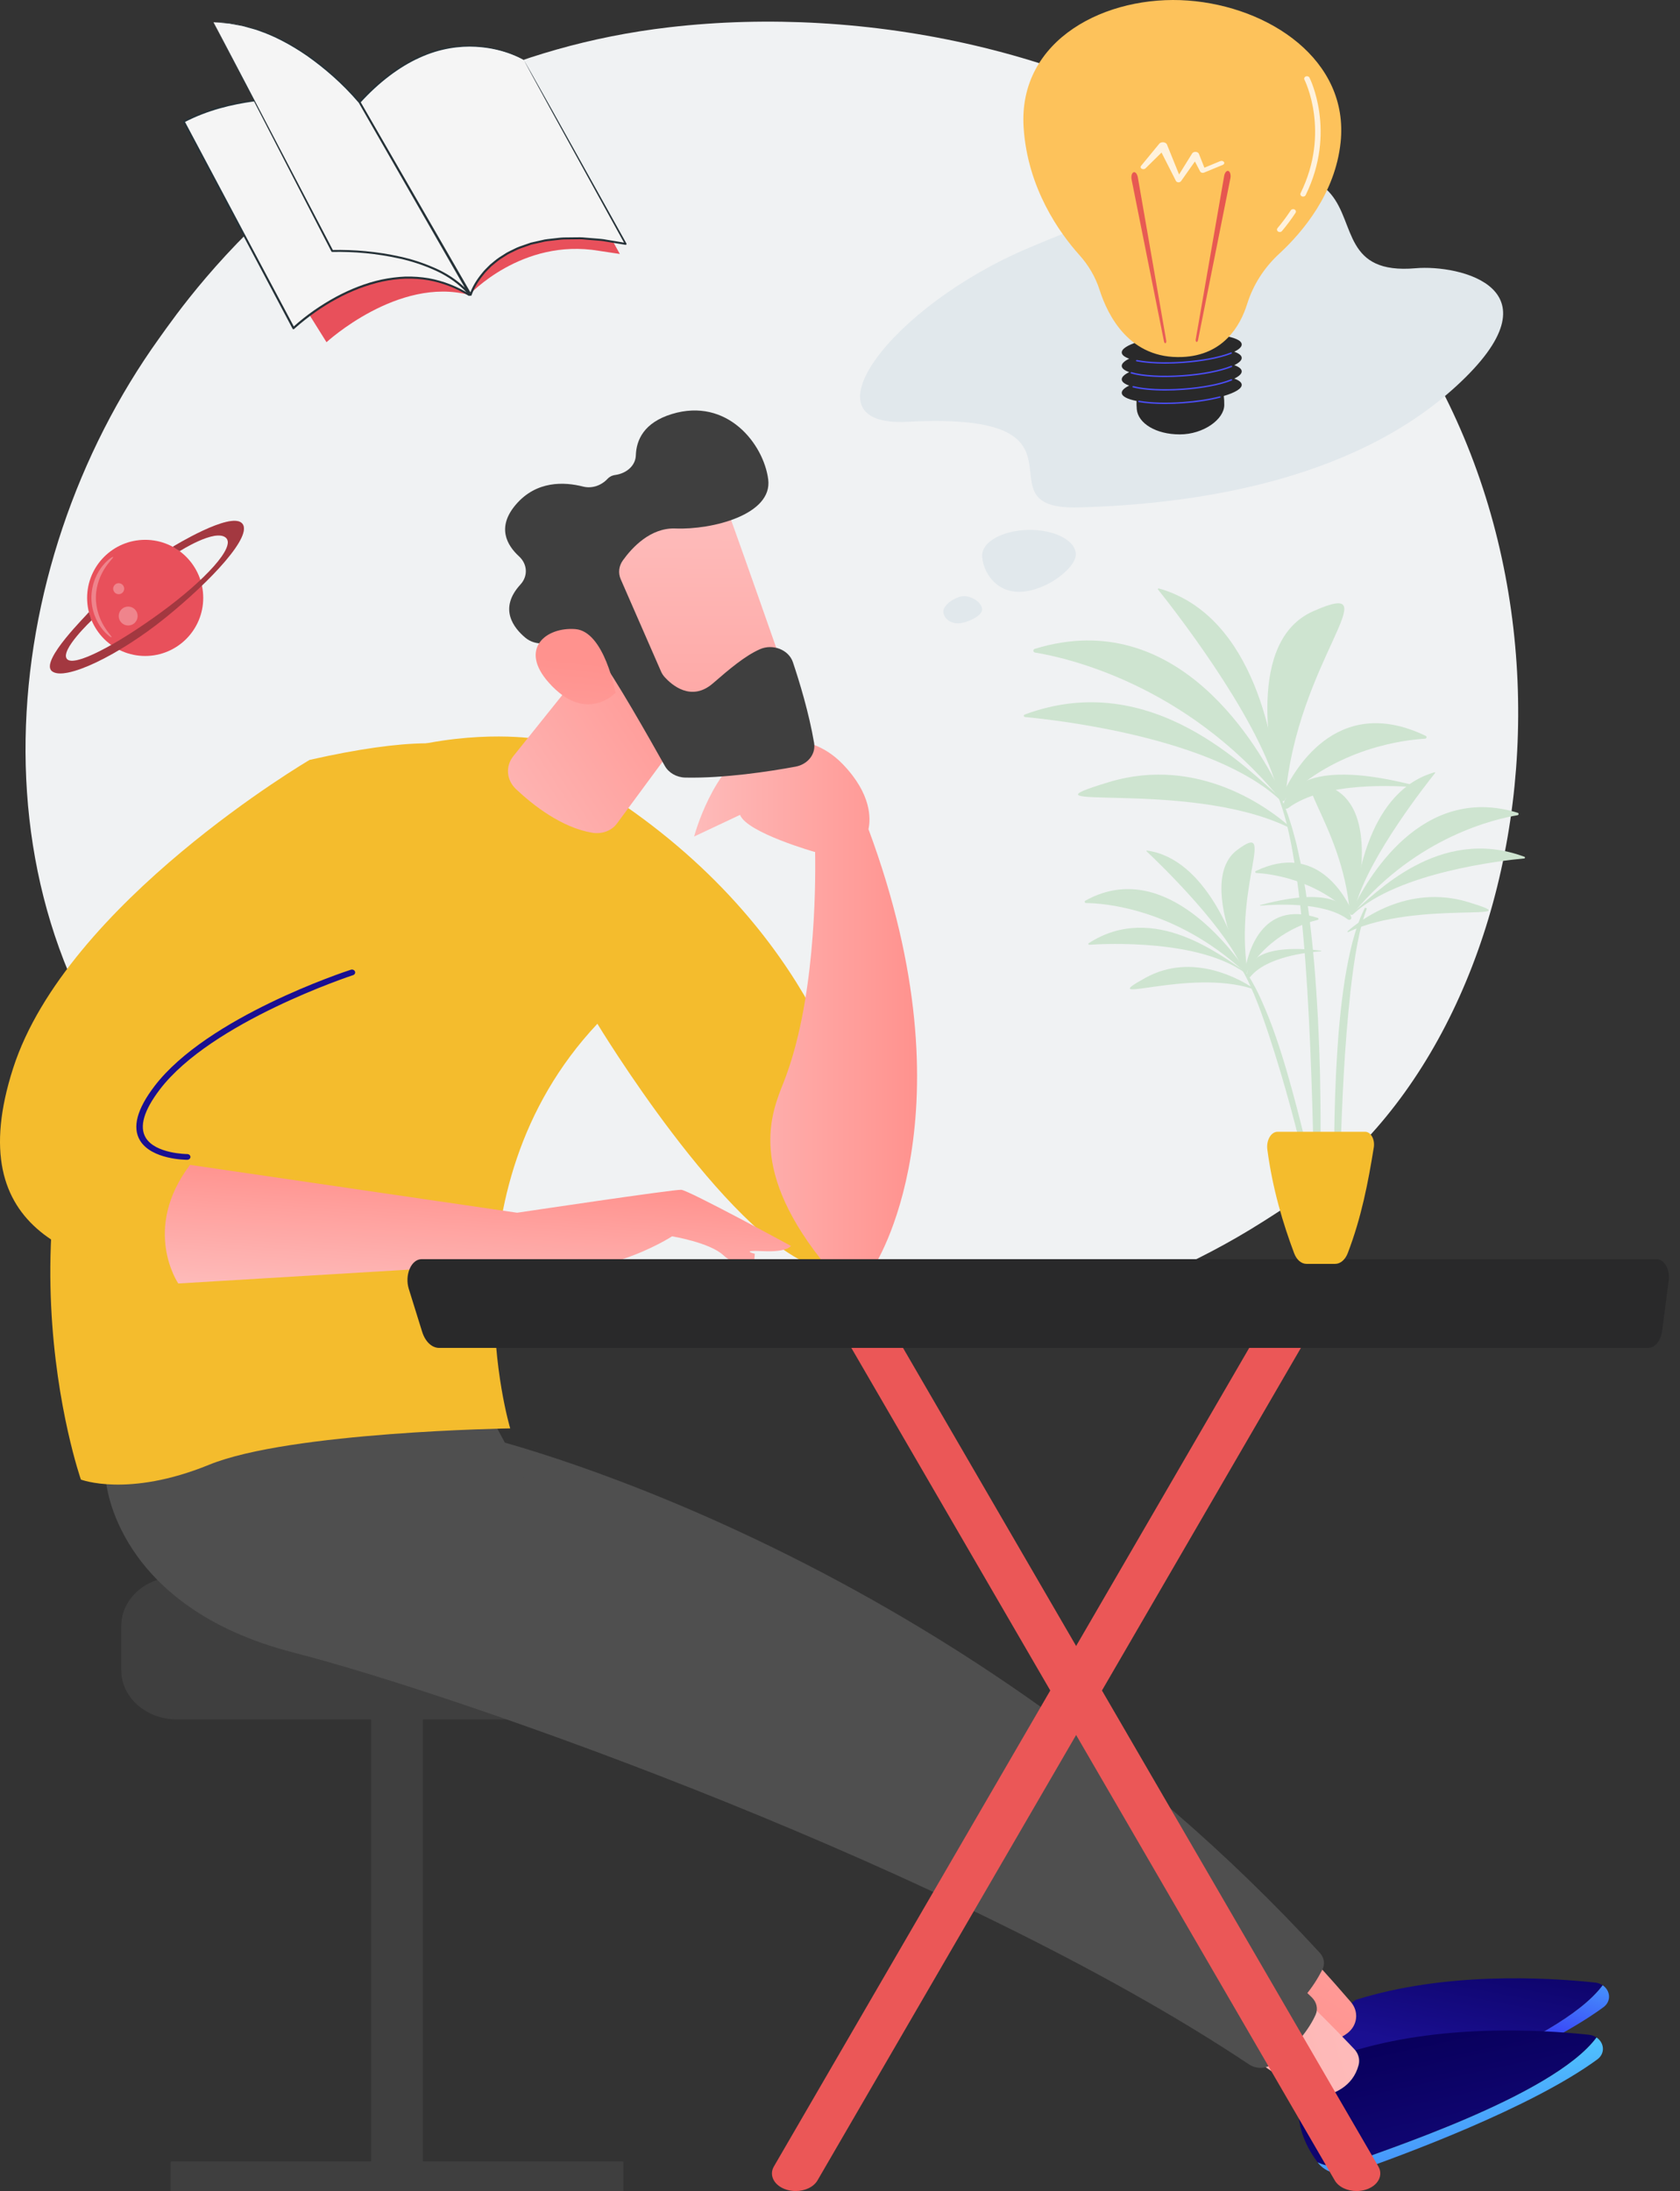 <svg width="303" height="395" viewBox="0 0 303 395" fill="none" xmlns="http://www.w3.org/2000/svg">
<rect x="0" y="0" width="303" height="395" fill="#333333" stroke="none"/>
<g clip-path="url(#clip0_3916_127818)">
<path d="M242.612 209.201C237.084 214.341 231.854 217.656 227.721 220.276C179.143 251.063 121.662 242.089 109.446 239.897C91.407 236.661 56.537 230.405 31.326 204.219C-6.816 164.6 -0.877 102.183 28.709 60.98C34.12 53.443 62.706 11.614 120.805 4.905C155.967 0.845 196.954 9.033 226.635 30.998C288.939 77.104 284.504 170.246 242.612 209.201Z" fill="#F0F2F3"/>
<path d="M76.268 304.208H66.943V393.283H76.268V304.208Z" fill="#3F3F3F"/>
<path d="M31.016 389.639H112.196C112.332 389.639 112.443 389.736 112.443 389.858V395.001H30.768V389.858C30.768 389.737 30.879 389.639 31.016 389.639Z" fill="#3F3F3F"/>
<path d="M114.535 284.249H31.902C26.364 284.249 21.874 288.215 21.874 293.107V301.115C21.874 306.008 26.364 309.974 31.902 309.974H114.535C120.074 309.974 124.564 306.008 124.564 301.115V293.107C124.564 288.215 120.074 284.249 114.535 284.249Z" fill="#3F3F3F"/>
<path d="M244.828 380.533C249.009 378.739 281.049 368.666 289.052 357.904C288.67 357.649 288.207 357.469 287.667 357.411C278.615 356.448 260.534 355.491 244.517 360.534L236.025 366.959C236.025 366.959 233.165 373.02 238.753 380.416C240.155 381.078 242.318 381.61 244.829 380.533H244.828Z" fill="url(#paint0_linear_3916_127818)"/>
<path d="M289.052 357.904C281.048 368.666 249.009 378.739 244.827 380.533C242.316 381.61 240.153 381.077 238.751 380.416C238.761 380.429 238.768 380.442 238.779 380.455C240.193 382.318 242.91 383.031 245.271 382.207C254.283 379.064 277.265 370.575 289.172 361.873C290.688 360.765 290.431 358.824 289.052 357.904Z" fill="url(#paint1_linear_3916_127818)"/>
<path d="M243.722 389.943C247.903 388.149 279.943 378.076 287.947 367.314C287.565 367.059 287.103 366.879 286.562 366.821C277.509 365.858 259.429 364.901 243.411 369.944L234.919 376.369C234.919 376.369 232.06 382.43 237.648 389.826C239.05 390.488 241.213 391.02 243.723 389.943H243.722Z" fill="url(#paint2_linear_3916_127818)"/>
<path d="M287.946 367.314C279.942 378.077 247.903 388.149 243.721 389.943C241.211 391.02 239.048 390.487 237.646 389.826C237.656 389.839 237.663 389.852 237.673 389.866C239.087 391.728 241.804 392.442 244.166 391.617C253.177 388.474 276.159 379.985 288.066 371.283C289.583 370.175 289.325 368.234 287.946 367.314Z" fill="url(#paint3_linear_3916_127818)"/>
<path d="M237.884 354.409C236.654 357.089 233.98 360.374 228.229 363.099L236.6 368.246C239.731 368.327 241.743 367.531 243.032 366.528C244.87 365.099 245.111 362.633 243.631 360.911C241.729 358.699 239.812 356.535 237.885 354.41L237.884 354.409Z" fill="url(#paint4_linear_3916_127818)"/>
<path d="M238.055 352.075C170.144 278.091 86.321 258.825 86.321 258.825L88.447 277.142L229.582 364.323C234.301 362.088 236.989 357.996 238.482 355.119C239.003 354.115 238.842 352.933 238.055 352.075Z" fill="#4F4F4F"/>
<path d="M236.063 361.109C235.698 363.667 234.024 368.197 227.241 371.961C229.801 373.703 232.275 375.457 234.641 377.221C235.591 377.93 236.843 378.227 238.062 378.008C240.398 377.587 243.972 376.289 245.033 372.295C245.303 371.28 245.009 370.212 244.252 369.411C242.84 367.916 240.048 365.013 236.064 361.109H236.063Z" fill="url(#paint5_linear_3916_127818)"/>
<path d="M236.586 360.073C215.408 339.569 163.274 294.922 106.012 276.389C101.247 274.847 97.37 271.699 95.176 267.658L86.609 251.886C86.609 251.886 44.855 243.243 19.129 267.037C19.129 267.037 20.697 289.668 53.008 297.942C83.171 305.666 172.549 337.025 225.266 372.164C226.476 372.97 228.153 373.008 229.35 372.188C233.541 369.315 236.167 365.732 237.283 363.206C237.757 362.135 237.462 360.921 236.584 360.072L236.586 360.073Z" fill="#4F4F4F"/>
<path d="M14.591 266.735C14.591 266.735 23.109 270.027 37.712 264.065C52.315 258.103 92.02 257.509 92.02 257.509C92.02 257.509 79.157 214.986 107.742 184.563C107.742 184.563 130.765 222.627 146.944 228.307L154.191 228.601V201.447C154.191 201.447 148.046 167.925 109.171 142.893L97.067 133.257C97.067 133.257 54.506 125.677 25.563 170.522C-3.38 215.367 14.591 266.734 14.591 266.734V266.735Z" fill="#F4BC2D"/>
<path d="M156.638 149.481C157.042 147.596 157.196 143.188 152.048 137.816C145.162 130.627 136.327 134.293 136.327 134.293C128.499 138.164 125.192 150.807 125.192 150.807L133.469 146.906C134.722 150.122 146.945 153.59 146.945 153.59L147.013 153.567C147.131 160.56 146.94 180.955 141.324 195.14C139.125 200.698 134.65 211.023 149.423 228.716L157.562 228.422C157.562 228.422 175.799 201.076 156.637 149.482L156.638 149.481Z" fill="url(#paint6_linear_3916_127818)"/>
<path d="M115.265 108.027L92.6 136.295C91.127 138.132 91.328 140.624 93.07 142.267C96.124 145.147 101.273 149.203 106.825 150.13C108.548 150.417 110.302 149.778 111.259 148.48L123.313 132.137C123.313 132.137 125.621 106.464 115.265 108.027Z" fill="url(#paint7_linear_3916_127818)"/>
<path d="M130.314 89.653C130.693 90.098 142.953 125.216 142.953 125.216L120.103 130.974L102.883 99.214C102.883 99.214 123.991 82.211 130.314 89.653Z" fill="url(#paint8_linear_3916_127818)"/>
<path d="M111.953 104.428L119.226 121.064C119.384 121.427 119.603 121.762 119.876 122.066C121.097 123.419 124.648 126.607 128.579 123.195C131.557 120.61 134.365 118.235 137.041 117.047C139.397 116.001 142.252 117.142 143.004 119.376C144.13 122.723 145.904 128.472 146.83 133.951C147.165 135.931 145.696 137.803 143.478 138.212C138.827 139.072 130.709 140.326 123.598 140.18C122.021 140.147 120.607 139.326 119.907 138.077C117.275 133.378 110.665 121.714 108.178 118.607C105.892 115.75 100.728 115.766 98.095 115.985C96.873 116.087 95.668 115.726 94.772 114.983C92.673 113.243 89.86 109.734 93.866 105.375C95.259 103.86 95.142 101.704 93.609 100.297C91.393 98.265 89.556 95.02 93.057 90.944C96.766 86.626 101.781 86.859 105.16 87.717C106.808 88.134 108.49 87.497 109.572 86.322C109.888 85.98 110.335 85.718 110.968 85.628C113.033 85.334 114.621 83.93 114.679 82.084C114.766 79.355 116.101 76.181 121.2 74.634C131.166 71.611 137.719 80.031 138.551 86.418C139.383 92.806 128.369 95.54 121.83 95.276C117.298 95.093 113.957 98.764 112.331 101.035C111.604 102.051 111.463 103.306 111.952 104.428H111.953Z" fill="#3F3F3F"/>
<path d="M111.01 124.897C111.01 124.897 109.02 113.823 103.766 113.413C98.513 113.003 93.542 116.934 98.953 123.04C105.683 130.635 111.01 124.897 111.01 124.897Z" fill="url(#paint9_linear_3916_127818)"/>
<path d="M55.84 136.994C55.84 136.994 11.965 162.726 2.36 192.6C-7.245 222.476 14.252 228.353 34.72 231L36.261 208.188C36.261 208.188 21.922 208.188 31.069 195.718C40.215 183.249 64.795 174.935 64.795 174.935C64.795 174.935 127.073 120.901 55.84 136.994Z" fill="#F4BC2D"/>
<path d="M33.758 209.09C33.496 209.09 27.326 209.05 25.246 205.594C23.826 203.235 24.707 199.943 27.865 195.808C37.386 183.34 62.216 175.166 63.268 174.825C63.573 174.726 63.912 174.864 64.023 175.133C64.135 175.403 63.979 175.701 63.675 175.8C63.42 175.883 38.148 184.202 28.84 196.39C25.947 200.18 25.086 203.111 26.283 205.104C28.03 208.011 33.702 208.052 33.759 208.052C34.084 208.052 34.346 208.284 34.346 208.572C34.346 208.859 34.083 209.091 33.758 209.091V209.09Z" fill="url(#paint10_linear_3916_127818)"/>
<path d="M32.154 231.387C32.154 231.387 25.48 221.643 34.269 210.001L93.271 218.63C93.271 218.63 121.514 214.41 122.864 214.495C124.215 214.58 142.647 224.609 142.647 224.609C142.647 224.609 142.028 225.771 137.642 225.557C133.255 225.342 136.135 226.025 136.135 226.025L135.976 227.982C135.976 227.982 132.923 228.6 130.473 226.299C128.024 223.998 121.216 222.883 121.216 222.883C121.216 222.883 106.744 232.328 92.529 227.758L32.154 231.386V231.387Z" fill="url(#paint11_linear_3916_127818)"/>
<path d="M143.505 395C142.941 395 142.368 394.916 141.815 394.741C139.643 394.049 138.639 392.184 139.574 390.575L229.373 235.994C230.307 234.386 232.822 233.644 234.997 234.335C237.17 235.027 238.173 236.891 237.239 238.5L147.44 393.082C146.743 394.281 145.164 395 143.505 395Z" fill="#EB5757"/>
<path d="M244.667 395C243.007 395 241.428 394.281 240.732 393.081L150.933 238.5C149.998 236.891 151.002 235.027 153.174 234.334C155.346 233.642 157.864 234.385 158.799 235.994L248.598 390.575C249.533 392.184 248.529 394.048 246.356 394.741C245.805 394.916 245.231 395 244.667 395Z" fill="#EB5757"/>
<path d="M300.96 230.889C301.085 229.931 300.915 228.941 300.496 228.188C300.078 227.436 299.454 227 298.797 227H76.025C75.16 227 74.355 227.654 73.888 228.734C73.423 229.815 73.359 231.174 73.722 232.338L76.136 240.089C76.689 241.864 77.887 243 79.204 243H297.266C298.492 243 299.545 241.71 299.779 239.924L300.958 230.888L300.96 230.889Z" fill="#29292A"/>
<path d="M185.586 44.668C160.653 55.181 144.274 77.061 163.634 76.039C199.981 74.122 175.449 92.004 194.565 91.477C213.681 90.951 243.271 87.35 262.632 69.629C281.993 51.908 263.173 47.673 255.326 48.358C229.488 50.617 263.68 11.736 185.585 44.667L185.586 44.668Z" fill="#E1E8EC"/>
<path d="M177.139 100.185C177.191 102.679 179.268 106.771 183.933 106.695C188.598 106.62 194.084 102.403 194.032 99.909C193.979 97.415 190.156 95.456 185.491 95.532C180.826 95.608 177.086 97.691 177.139 100.184V100.185Z" fill="#E1E8EC"/>
<path d="M170.136 110.235C170.161 111.443 171.363 112.402 172.821 112.378C174.279 112.355 177.163 111.071 177.138 109.863C177.113 108.656 175.304 107.449 173.846 107.472C172.388 107.496 170.11 109.027 170.136 110.235Z" fill="#E1E8EC"/>
<path d="M223.951 64.476C223.912 64.058 223.429 63.696 222.61 63.405C223.501 62.972 223.993 62.507 223.951 62.051C223.825 60.672 218.88 59.899 212.906 60.324C206.932 60.75 202.192 62.213 202.317 63.592C202.355 64.01 202.839 64.372 203.658 64.663C202.767 65.096 202.275 65.561 202.317 66.017C202.355 66.436 202.839 66.797 203.658 67.088C202.767 67.521 202.275 67.986 202.317 68.442C202.355 68.861 202.839 69.223 203.658 69.513C202.767 69.946 202.275 70.411 202.317 70.867C202.372 71.477 203.372 71.969 204.986 72.29C204.965 72.741 204.977 73.236 205.026 73.781C205.26 76.322 208.496 78.314 212.777 78.314C217.058 78.314 220.763 75.597 220.804 73.048C220.814 72.423 220.785 71.874 220.721 71.384C222.769 70.78 224.016 70.042 223.951 69.326C223.912 68.908 223.429 68.546 222.61 68.255C223.501 67.822 223.993 67.357 223.951 66.901C223.912 66.483 223.429 66.121 222.61 65.83C223.501 65.397 223.993 64.932 223.951 64.476Z" fill="#29292A"/>
<path d="M210.142 72.838C208.368 72.838 206.745 72.723 205.403 72.496C205.325 72.483 205.275 72.417 205.29 72.348C205.304 72.279 205.38 72.234 205.458 72.248C207.556 72.603 210.359 72.681 213.351 72.467C215.798 72.293 218.088 71.944 219.971 71.458C220.047 71.439 220.127 71.478 220.149 71.545C220.171 71.612 220.127 71.683 220.051 71.702C218.15 72.192 215.841 72.544 213.373 72.719C212.262 72.799 211.177 72.838 210.142 72.838Z" fill="url(#paint12_linear_3916_127818)"/>
<path d="M210.172 70.411C207.866 70.411 205.806 70.219 204.354 69.854C204.278 69.835 204.233 69.765 204.255 69.697C204.277 69.63 204.356 69.591 204.433 69.61C206.503 70.13 209.837 70.292 213.352 70.041C216.828 69.794 220.069 69.171 222.024 68.375C222.096 68.345 222.181 68.373 222.214 68.437C222.248 68.501 222.216 68.576 222.144 68.605C220.161 69.413 216.883 70.044 213.375 70.294C212.281 70.372 211.202 70.41 210.174 70.41L210.172 70.411Z" fill="url(#paint13_linear_3916_127818)"/>
<path d="M210.142 67.988C207.653 67.988 205.475 67.763 204.009 67.335C203.934 67.314 203.893 67.242 203.917 67.176C203.942 67.11 204.023 67.073 204.099 67.095C206.139 67.689 209.598 67.884 213.351 67.617C216.827 67.37 220.068 66.747 222.023 65.951C222.095 65.922 222.18 65.949 222.213 66.013C222.247 66.076 222.215 66.151 222.143 66.181C220.16 66.988 216.882 67.621 213.374 67.87C212.263 67.949 211.176 67.988 210.143 67.988H210.142Z" fill="url(#paint14_linear_3916_127818)"/>
<path d="M210.162 65.562C208.187 65.562 206.391 65.421 204.995 65.147C204.918 65.132 204.869 65.064 204.887 64.996C204.903 64.928 204.98 64.884 205.057 64.9C207.156 65.311 210.179 65.419 213.35 65.193C216.795 64.948 220.02 64.331 221.978 63.544C222.05 63.515 222.135 63.543 222.168 63.607C222.2 63.67 222.169 63.745 222.097 63.774C220.11 64.573 216.849 65.197 213.373 65.445C212.274 65.523 211.193 65.562 210.161 65.562H210.162Z" fill="url(#paint15_linear_3916_127818)"/>
<path d="M198.308 52.236C197.582 49.966 196.35 47.844 194.69 45.996C191.134 42.037 185.332 33.986 184.618 22.997C183.579 7.014 199.628 -0.989 214.273 0.098C228.918 1.184 243.368 10.816 241.787 25.686C240.813 34.835 235.015 41.775 230.699 45.761C227.958 48.291 226.002 51.391 224.944 54.767C223.649 58.899 220.566 64.047 213.238 64.361C203.756 64.767 199.818 56.96 198.308 52.237V52.236Z" fill="#FDC25B"/>
<path d="M215.66 61.173L220.784 31.734C220.889 31.126 221.228 30.717 221.541 30.822C221.853 30.927 222.021 31.504 221.914 32.112C221.911 32.129 221.907 32.149 221.904 32.165L216.068 61.33C216.024 61.549 215.898 61.687 215.786 61.639C215.678 61.592 215.623 61.386 215.66 61.174V61.173Z" fill="url(#paint16_linear_3916_127818)"/>
<path d="M210.34 61.407L205.217 31.968C205.111 31.36 204.772 30.951 204.459 31.056C204.146 31.16 203.98 31.738 204.086 32.345C204.089 32.362 204.093 32.382 204.096 32.398L209.933 61.563C209.976 61.782 210.103 61.92 210.214 61.872C210.323 61.825 210.377 61.619 210.34 61.407Z" fill="url(#paint17_linear_3916_127818)"/>
<path opacity="0.79" d="M220.747 29.206C220.617 29.021 220.316 28.952 220.075 29.052L217.222 30.229L216.231 27.737C216.179 27.607 216.058 27.492 215.885 27.428C215.557 27.308 215.164 27.416 215.008 27.667L215.003 27.675L212.656 31.454L210.479 26.075L210.475 26.066C210.421 25.934 210.309 25.816 210.145 25.738C209.78 25.562 209.298 25.645 209.068 25.925L205.787 29.914C205.654 30.077 205.699 30.297 205.903 30.417C206.12 30.546 206.432 30.517 206.601 30.35L209.489 27.504L212.09 32.622L212.092 32.625C212.133 32.707 212.212 32.779 212.321 32.824C212.565 32.925 212.87 32.855 213.001 32.669L215.511 29.112L216.455 30.911L216.463 30.927C216.47 30.94 216.478 30.952 216.487 30.965C216.617 31.15 216.918 31.219 217.159 31.119L220.547 29.721C220.789 29.622 220.878 29.391 220.748 29.206H220.747Z" fill="white"/>
<path opacity="0.79" d="M230.81 41.831C230.707 41.831 230.603 41.803 230.513 41.744C230.291 41.599 230.246 41.323 230.41 41.127C231.285 40.084 232.088 39.007 232.796 37.925C232.933 37.714 233.239 37.641 233.478 37.763C233.717 37.885 233.799 38.155 233.661 38.366C232.934 39.478 232.11 40.583 231.211 41.652C231.113 41.769 230.962 41.83 230.81 41.83V41.831Z" fill="white"/>
<path opacity="0.79" d="M235.026 35.442C234.96 35.442 234.892 35.43 234.828 35.405C234.575 35.309 234.458 35.049 234.569 34.825C240.002 23.774 235.313 14.457 235.265 14.364C235.15 14.143 235.261 13.881 235.512 13.78C235.762 13.679 236.059 13.775 236.173 13.997C236.224 14.093 241.103 23.751 235.485 35.177C235.403 35.343 235.22 35.442 235.027 35.442H235.026Z" fill="white"/>
<path d="M231.252 143.328C227.207 134.813 212.555 109 186.636 116.972C186.255 117.09 186.299 117.58 186.697 117.646C192.412 118.581 213.589 123.306 230.572 143.665C230.848 143.997 231.432 143.707 231.252 143.328Z" fill="#CEE4D0"/>
<path d="M231.031 143.86C225.204 139.009 207.854 120.241 184.812 128.818C184.559 128.912 184.609 129.244 184.883 129.269C190.577 129.801 218.851 132.964 230.92 144.271C231.24 144.571 231.37 144.142 231.031 143.86Z" fill="#CEE4D0"/>
<path d="M230.483 141.729C229.929 135.312 226.683 111.083 209.017 106.085C208.887 106.048 208.778 106.178 208.856 106.276C210.984 108.928 226.471 128.519 230.207 141.769C230.249 141.916 230.497 141.882 230.483 141.73V141.729Z" fill="#CEE4D0"/>
<path d="M232.241 149.083C232.396 149.157 232.548 148.98 232.423 148.87C229.302 146.124 216.381 136.033 199.976 141.002C181.391 146.631 213.932 140.309 232.241 149.083Z" fill="#CEE4D0"/>
<path d="M231.813 144.055C231.775 144.535 231.003 144.592 230.882 144.123C228.922 136.512 224.769 115.524 236.857 110.185C251.164 103.867 233.756 119.167 231.812 144.055H231.813Z" fill="#CEE4D0"/>
<path d="M230.977 144.002C233.008 139.328 240.836 124.816 257.128 132.658C257.402 132.79 257.313 133.159 257 133.176C253.335 133.38 241.148 134.777 231.501 144.278C231.27 144.506 230.852 144.288 230.976 144.002H230.977Z" fill="#CEE4D0"/>
<path d="M231.418 145.175C232.167 142.288 236.064 136.501 255.895 141.802C256.013 141.833 255.983 141.991 255.859 141.98C251.963 141.622 238.795 140.832 232.341 145.672C231.926 145.983 231.296 145.642 231.418 145.174V145.175Z" fill="#CEE4D0"/>
<path d="M237.125 224.167L237.132 223.575V222.941L237.121 221.669L237.102 219.125L237.018 214.036C236.967 210.644 236.891 207.253 236.81 203.862C236.635 197.081 236.415 190.304 236.065 183.533C235.721 176.762 235.247 169.998 234.51 163.26C234.132 159.892 233.675 156.531 233.061 153.196C232.458 149.86 231.681 146.54 230.419 143.354L230.762 143.23C231.513 144.803 232.171 146.416 232.666 148.066L233.053 149.299C233.175 149.712 233.28 150.128 233.393 150.543L233.729 151.788L234.026 153.04C234.792 156.381 235.384 159.75 235.848 163.129C236.324 166.507 236.677 169.896 236.991 173.286C237.284 176.678 237.504 180.072 237.696 183.467C237.862 186.864 237.987 190.26 238.077 193.658C238.137 197.055 238.196 200.453 238.175 203.851C238.171 207.248 238.113 210.646 238.016 214.042L237.812 219.135L237.686 221.681L237.6 222.955L237.551 223.592C237.531 223.807 237.525 224.005 237.477 224.271L237.127 224.168L237.125 224.167Z" fill="#CEE4D0"/>
<path d="M243.829 164.179C246.538 158.475 256.354 141.183 273.717 146.524C273.972 146.602 273.943 146.931 273.676 146.975C269.848 147.602 255.662 150.766 244.284 164.405C244.099 164.627 243.708 164.433 243.829 164.178V164.179Z" fill="#CEE4D0"/>
<path d="M243.978 164.535C247.881 161.285 259.503 148.713 274.939 154.459C275.109 154.522 275.074 154.744 274.892 154.761C271.077 155.117 252.137 157.236 244.053 164.811C243.838 165.012 243.751 164.725 243.979 164.535H243.978Z" fill="#CEE4D0"/>
<path d="M244.344 163.109C244.715 158.81 246.889 142.579 258.724 139.231C258.81 139.206 258.884 139.294 258.832 139.359C257.406 141.135 247.031 154.259 244.528 163.135C244.501 163.234 244.335 163.211 244.344 163.109Z" fill="#CEE4D0"/>
<path d="M243.166 168.035C243.062 168.085 242.961 167.966 243.044 167.892C245.135 166.053 253.791 159.293 264.78 162.621C277.229 166.392 255.431 162.157 243.166 168.035Z" fill="#CEE4D0"/>
<path d="M243.453 164.667C243.478 164.989 243.995 165.026 244.076 164.712C245.389 159.614 248.172 145.554 240.074 141.978C230.49 137.745 242.151 147.995 243.453 164.667Z" fill="#CEE4D0"/>
<path d="M244.013 164.631C242.653 161.501 237.408 151.779 226.495 157.032C226.311 157.121 226.371 157.367 226.58 157.38C229.035 157.516 237.199 158.452 243.662 164.816C243.817 164.969 244.097 164.822 244.013 164.631Z" fill="#CEE4D0"/>
<path d="M243.718 165.417C243.216 163.484 240.605 159.606 227.32 163.158C227.24 163.179 227.262 163.285 227.344 163.277C229.954 163.037 238.776 162.508 243.099 165.751C243.376 165.96 243.799 165.731 243.717 165.417H243.718Z" fill="#CEE4D0"/>
<path d="M241.159 224.27C241.12 224.055 241.118 223.911 241.103 223.75L241.068 223.273L241.007 222.321C240.966 221.686 240.941 221.051 240.913 220.416L240.77 216.607C240.675 214.068 240.668 211.527 240.649 208.986C240.644 206.446 240.639 203.904 240.694 201.363C240.754 198.822 240.823 196.281 240.948 193.741C241.076 191.2 241.229 188.66 241.431 186.123C241.653 183.586 241.908 181.049 242.264 178.52L242.54 176.624L242.867 174.734C243.098 173.475 243.341 172.217 243.651 170.969C243.792 170.343 243.952 169.721 244.132 169.101C244.221 168.791 244.303 168.481 244.399 168.172L244.701 167.25C245.092 166.02 245.592 164.81 246.179 163.641L246.522 163.765C246.085 164.965 245.69 166.173 245.403 167.41L245.181 168.334C245.112 168.643 245.056 168.955 244.993 169.265L244.802 170.196L244.635 171.131C244.524 171.754 244.414 172.377 244.326 173.004C244.233 173.63 244.122 174.252 244.047 174.882C243.876 176.136 243.726 177.394 243.577 178.65C243.029 183.684 242.631 188.737 242.349 193.798C242.069 198.859 241.879 203.927 241.731 208.997C241.654 211.532 241.634 214.068 241.573 216.604L241.52 220.409L241.507 222.311L241.502 223.261L241.508 224.167L241.158 224.27H241.159Z" fill="#CEE4D0"/>
<path d="M224.562 174.729C221.101 169.738 209.256 154.837 195.743 162.378C195.543 162.489 195.637 162.795 195.87 162.798C199.224 162.837 211.823 163.779 224.225 175.008C224.428 175.191 224.717 174.951 224.562 174.729Z" fill="#CEE4D0"/>
<path d="M224.511 175.087C220.552 172.583 208.163 162.396 196.356 170.042C196.227 170.125 196.301 170.33 196.459 170.32C199.744 170.106 216.13 169.376 224.506 175.358C224.728 175.517 224.742 175.234 224.511 175.087Z" fill="#CEE4D0"/>
<path d="M223.907 173.793C222.705 169.79 217.514 154.79 206.856 153.336C206.778 153.326 206.735 153.418 206.792 153.472C208.36 154.942 219.812 165.83 223.756 173.844C223.801 173.934 223.935 173.888 223.907 173.793Z" fill="#CEE4D0"/>
<path d="M225.918 178.271C226.015 178.303 226.077 178.176 225.991 178.118C223.849 176.684 215.162 171.553 206.599 176.277C196.897 181.63 214.375 174.492 225.918 178.271Z" fill="#CEE4D0"/>
<path d="M224.979 175.135C225.024 175.442 224.597 175.553 224.463 175.268C222.303 170.646 217.05 157.782 223.127 153.24C230.322 147.865 222.624 159.217 224.979 175.135Z" fill="#CEE4D0"/>
<path d="M224.501 175.181C224.998 172.032 227.401 162.103 237.678 165.486C237.851 165.543 237.851 165.785 237.678 165.826C235.638 166.308 228.958 168.368 224.834 175.305C224.736 175.472 224.469 175.374 224.5 175.181H224.501Z" fill="#CEE4D0"/>
<path d="M224.911 175.881C224.934 173.984 226.329 169.949 238.25 171.386C238.321 171.395 238.326 171.498 238.254 171.502C236.006 171.652 228.471 172.424 225.501 176.106C225.31 176.343 224.907 176.188 224.911 175.881Z" fill="#CEE4D0"/>
<path d="M239.005 225.257L238.668 223.691L238.31 222.087L237.573 218.88L236.053 212.477C235.534 210.345 235 208.216 234.45 206.091C233.914 203.963 233.36 201.839 232.787 199.719C231.635 195.481 230.378 191.268 229.017 187.087L228.498 185.522L227.959 183.963C227.599 182.924 227.232 181.886 226.825 180.862C226.008 178.816 225.162 176.774 224.025 174.855L224.342 174.687C225.015 175.614 225.62 176.582 226.149 177.576C226.42 178.071 226.69 178.567 226.924 179.076C227.169 179.581 227.406 180.088 227.627 180.6C228.539 182.641 229.348 184.715 230.073 186.809C231.528 190.995 232.715 195.244 233.842 199.5C234.4 201.629 234.937 203.761 235.457 205.898C235.956 208.038 236.438 210.18 236.903 212.325C237.367 214.471 237.824 216.617 238.23 218.771L238.836 222.004L239.121 223.623L239.254 224.434L239.319 224.842C239.337 224.98 239.363 225.101 239.374 225.29L239.006 225.258L239.005 225.257Z" fill="#CEE4D0"/>
<path d="M230.42 204.034H246.206C247.24 204.034 248.006 205.411 247.774 206.854C246.764 213.115 245.553 219.467 243.076 225.915C242.619 227.106 241.747 227.853 240.798 227.853H235.647C234.712 227.853 233.853 227.118 233.41 225.939C231.425 220.663 229.517 214.374 228.574 207.236C228.355 205.575 229.239 204.034 230.42 204.034Z" fill="#F4BC2D"/>
<path d="M55.856 56.843L58.887 61.693C58.887 61.693 71.803 49.806 84.619 53.164C84.619 53.164 73.105 43.401 55.864 56.843H55.856Z" fill="#E8505B"/>
<path d="M84.612 53.164C84.612 53.164 94.093 42.868 107.998 45.214L111.791 45.785L110.58 43.592C110.58 43.592 86.401 35.314 84.619 53.157L84.612 53.164Z" fill="#E8505B"/>
<path d="M64.599 18.454C64.599 18.454 45.606 15.187 33.155 21.926L52.932 59.165C52.932 59.165 69.122 43.561 84.612 53.172L64.599 18.454Z" fill="#F5F5F5"/>
<path d="M64.599 18.454C64.599 18.454 64.637 18.499 64.698 18.606C64.766 18.72 64.865 18.88 64.979 19.078C65.238 19.512 65.604 20.129 66.076 20.929C67.035 22.574 68.429 24.957 70.196 27.98C73.737 34.08 78.763 42.754 84.756 53.088C84.802 53.172 84.779 53.271 84.695 53.316C84.642 53.347 84.573 53.347 84.52 53.316C82.373 51.999 79.905 50.994 77.24 50.522C75.907 50.301 74.529 50.209 73.135 50.24C71.742 50.293 70.333 50.476 68.932 50.765C63.319 52.007 57.874 55.053 53.221 59.15L53.062 59.302C52.985 59.378 52.864 59.371 52.795 59.302C52.78 59.287 52.772 59.272 52.764 59.256C45.416 45.389 38.608 32.542 33.018 21.995C32.98 21.919 33.003 21.827 33.079 21.789C37.435 19.535 41.852 18.56 45.736 18.043C49.635 17.54 53.062 17.525 55.864 17.601C58.666 17.692 60.852 17.921 62.337 18.103C63.076 18.195 63.647 18.279 64.028 18.34C64.21 18.37 64.347 18.4 64.462 18.416C64.561 18.439 64.606 18.446 64.606 18.454C64.606 18.454 64.553 18.454 64.454 18.439C64.347 18.423 64.203 18.408 64.02 18.385C63.639 18.34 63.068 18.263 62.329 18.195C60.844 18.043 58.659 17.845 55.864 17.776C53.069 17.723 49.65 17.761 45.774 18.286C41.913 18.827 37.526 19.817 33.231 22.056L33.292 21.843C38.897 32.382 45.728 45.214 53.1 59.066L52.803 59.02L52.97 58.86C55.316 56.759 57.874 54.999 60.54 53.545C63.213 52.106 66.007 51.001 68.856 50.392C70.28 50.095 71.711 49.92 73.128 49.859C74.544 49.836 75.945 49.928 77.301 50.156C80.012 50.644 82.525 51.672 84.695 53.012L84.459 53.24C78.527 42.891 73.554 34.217 70.059 28.11C68.323 25.064 66.952 22.657 66.015 20.997C65.558 20.182 65.2 19.55 64.949 19.109C64.835 18.903 64.743 18.743 64.682 18.621C64.621 18.507 64.591 18.454 64.599 18.446V18.454Z" fill="#263238"/>
<path d="M94.451 10.808C94.451 10.808 80.088 1.654 64.842 18.446L84.855 53.164C84.855 53.164 88.937 39.076 112.834 43.973L94.451 10.808Z" fill="#F5F5F5"/>
<path d="M94.451 10.808C94.451 10.808 94.489 10.854 94.55 10.953C94.618 11.067 94.702 11.212 94.816 11.402C95.052 11.813 95.387 12.407 95.821 13.169C96.705 14.738 97.984 17.015 99.606 19.901C102.85 25.727 107.473 34.004 112.979 43.897C113.024 43.98 112.994 44.079 112.918 44.125C112.887 44.148 112.849 44.148 112.811 44.14C111.646 43.95 110.458 43.752 109.255 43.554C108.653 43.432 108.036 43.401 107.419 43.348C106.803 43.303 106.178 43.249 105.546 43.196C104.914 43.12 104.282 43.135 103.642 43.15C103.003 43.158 102.355 43.166 101.708 43.173C101.061 43.188 100.413 43.303 99.758 43.364C99.103 43.447 98.441 43.478 97.794 43.66C97.146 43.805 96.492 43.958 95.829 44.102C95.189 44.323 94.55 44.551 93.91 44.772C93.263 44.993 92.676 45.351 92.044 45.633C91.724 45.77 91.435 45.953 91.145 46.143L90.27 46.707C89.691 47.095 89.173 47.567 88.632 48.001C88.153 48.511 87.612 48.968 87.193 49.539C86.295 50.621 85.525 51.87 85.061 53.195C85.023 53.301 84.916 53.355 84.817 53.324C84.772 53.309 84.741 53.279 84.718 53.24C84.467 52.799 84.185 52.319 83.911 51.839C76.836 39.541 70.242 28.087 64.728 18.507C64.69 18.446 64.705 18.37 64.751 18.317C68.132 14.623 71.871 11.813 75.595 10.168C79.311 8.485 82.929 8.067 85.823 8.249C88.731 8.432 90.932 9.14 92.364 9.712C93.08 10.001 93.613 10.275 93.963 10.466C94.131 10.565 94.253 10.633 94.352 10.694C94.435 10.747 94.481 10.778 94.473 10.785C94.473 10.785 94.42 10.762 94.336 10.717C94.237 10.663 94.1 10.595 93.933 10.511C93.575 10.336 93.042 10.077 92.318 9.803C90.887 9.255 88.686 8.584 85.8 8.432C82.936 8.272 79.357 8.714 75.686 10.405C72.016 12.049 68.323 14.86 64.979 18.53L65.002 18.347C70.523 27.912 77.141 39.365 84.231 51.649C84.505 52.129 84.779 52.608 85.038 53.05L84.695 53.088C85.19 51.664 85.975 50.415 86.896 49.296C87.33 48.709 87.879 48.237 88.374 47.719C88.93 47.27 89.463 46.783 90.056 46.394L90.955 45.823C91.252 45.625 91.549 45.442 91.869 45.298C92.509 45.008 93.11 44.651 93.773 44.422C94.428 44.194 95.083 43.965 95.73 43.744C96.4 43.592 97.063 43.447 97.725 43.295C98.38 43.112 99.058 43.082 99.713 42.998C100.375 42.937 101.03 42.823 101.693 42.807C102.348 42.807 103.003 42.792 103.65 42.785C104.297 42.77 104.944 42.762 105.576 42.838C106.209 42.891 106.841 42.945 107.465 42.99C108.09 43.044 108.714 43.074 109.316 43.203C110.526 43.409 111.722 43.607 112.895 43.797L112.712 44.041C107.259 34.141 102.69 25.848 99.477 20.015C97.885 17.106 96.636 14.814 95.768 13.23C95.349 12.453 95.029 11.851 94.801 11.433C94.694 11.235 94.618 11.082 94.557 10.968C94.504 10.861 94.481 10.808 94.481 10.8L94.451 10.808Z" fill="#263238"/>
<path d="M38.501 4.023L59.915 45.26C59.915 45.26 77.324 44.498 84.688 52.981L64.842 18.454C64.842 18.454 53.206 4.023 38.501 4.023Z" fill="#F5F5F5"/>
<path d="M38.501 4.023C38.501 4.023 38.676 4.023 39.042 4.038C39.43 4.053 39.978 4.076 40.694 4.107C40.877 4.114 41.075 4.122 41.273 4.137C41.471 4.168 41.677 4.206 41.898 4.244C42.339 4.32 42.811 4.396 43.329 4.48C43.855 4.541 44.388 4.716 44.966 4.868C45.538 5.043 46.177 5.165 46.802 5.409C51.919 7.115 58.788 11.242 64.957 18.347V18.362H64.972C70.622 28.171 77.461 40.051 84.848 52.875C84.901 52.966 84.871 53.081 84.779 53.134C84.703 53.179 84.612 53.164 84.551 53.103H84.543C84.276 52.829 83.987 52.547 83.705 52.258C82.114 50.712 80.225 49.494 78.222 48.633C76.227 47.75 74.171 47.072 72.1 46.623C67.957 45.694 63.83 45.343 59.923 45.419C59.854 45.419 59.793 45.381 59.763 45.321C53.518 33.212 48.188 22.871 44.403 15.537C42.537 11.905 41.06 9.018 40.032 7.023C39.537 6.049 39.148 5.295 38.882 4.769C38.76 4.525 38.661 4.335 38.593 4.19C38.532 4.061 38.501 4 38.501 4C38.501 4 38.547 4.069 38.615 4.206C38.691 4.35 38.798 4.548 38.928 4.8C39.209 5.333 39.613 6.094 40.131 7.077C41.182 9.072 42.697 11.958 44.608 15.598C48.416 22.878 53.785 33.144 60.075 45.161L59.908 45.069C63.852 44.985 67.995 45.328 72.176 46.265C74.27 46.714 76.349 47.4 78.375 48.291C80.408 49.166 82.335 50.4 83.964 51.984C84.261 52.281 84.551 52.57 84.825 52.844L84.52 53.065C77.156 40.226 70.333 28.338 64.698 18.515L64.713 18.538C61.697 14.996 58.407 12.217 55.339 10.054C52.239 7.922 49.284 6.437 46.741 5.576C46.116 5.317 45.492 5.196 44.921 5.02C44.342 4.861 43.809 4.678 43.291 4.609C42.781 4.518 42.309 4.434 41.867 4.35C41.654 4.312 41.441 4.274 41.243 4.236C41.045 4.213 40.862 4.206 40.687 4.19C39.377 4.084 38.775 4.038 38.486 4.015L38.501 4.023Z" fill="#263238"/>
<path d="M26.183 118.258C31.965 118.258 36.653 113.57 36.653 107.788C36.653 102.006 31.965 97.319 26.183 97.319C20.401 97.319 15.714 102.006 15.714 107.788C15.714 113.57 20.401 118.258 26.183 118.258Z" fill="#E8505B"/>
<g opacity="0.3">
<path d="M24.824 111.059C24.824 112.004 24.057 112.766 23.117 112.766C22.177 112.766 21.411 111.999 21.411 111.059C21.411 110.119 22.177 109.353 23.117 109.353C24.057 109.353 24.824 110.119 24.824 111.059Z" fill="white"/>
</g>
<g opacity="0.3">
<path d="M22.398 106.129C22.398 106.68 21.952 107.121 21.406 107.121C20.86 107.121 20.413 106.675 20.413 106.129C20.413 105.583 20.86 105.137 21.406 105.137C21.952 105.137 22.398 105.583 22.398 106.129Z" fill="white"/>
</g>
<path d="M16.024 110.335C16.071 110.518 7.061 119.161 9.382 121.004C11.703 122.846 21.474 118.121 29.801 111.395C38.128 104.669 45.736 96.5 43.652 94.337C41.567 92.173 31.161 98.574 31.161 98.574L32.405 99.367C32.405 99.367 38.695 95.329 40.691 96.899C42.68 98.463 37.005 104.585 28.998 110.429C20.991 116.273 13.252 120.379 12.049 118.777C10.847 117.176 16.517 111.836 16.517 111.836L16.019 110.335H16.024Z" fill="#E8505B"/>
<g opacity="0.3">
<path d="M16.024 110.335C16.071 110.518 7.061 119.161 9.382 121.004C11.703 122.846 21.474 118.121 29.801 111.395C38.128 104.669 45.736 96.5 43.652 94.337C41.567 92.173 31.161 98.574 31.161 98.574L32.405 99.367C32.405 99.367 38.695 95.329 40.691 96.899C42.68 98.463 37.005 104.585 28.998 110.429C20.991 116.273 13.252 120.379 12.049 118.777C10.847 117.176 16.517 111.836 16.517 111.836L16.019 110.335H16.024Z" fill="black"/>
</g>
<g opacity="0.3">
<path d="M20.413 100.411C20.497 100.511 19.789 101.115 18.985 102.322C18.182 103.514 17.342 105.399 17.295 107.583C17.253 109.773 18.019 111.689 18.775 112.913C19.531 114.152 20.214 114.782 20.125 114.882C20.072 114.955 19.232 114.467 18.297 113.233C17.835 112.619 17.373 111.815 17.027 110.849C16.68 109.888 16.465 108.76 16.486 107.568C16.517 106.376 16.775 105.257 17.158 104.312C17.541 103.362 18.035 102.575 18.523 101.981C19.505 100.784 20.366 100.333 20.413 100.406V100.411Z" fill="white"/>
</g>
</g>
<defs>
<linearGradient id="paint0_linear_3916_127818" x1="266.267" y1="346.577" x2="261.913" y2="369.96" gradientUnits="userSpaceOnUse">
<stop stop-color="#09005D"/>
<stop offset="1" stop-color="#1A0F91"/>
</linearGradient>
<linearGradient id="paint1_linear_3916_127818" x1="275.289" y1="342.667" x2="268.727" y2="364.24" gradientUnits="userSpaceOnUse">
<stop stop-color="#53D8FF"/>
<stop offset="1" stop-color="#3840F7"/>
</linearGradient>
<linearGradient id="paint2_linear_3916_127818" x1="258.916" y1="367.008" x2="269.078" y2="413.985" gradientUnits="userSpaceOnUse">
<stop stop-color="#09005D"/>
<stop offset="1" stop-color="#1A0F91"/>
</linearGradient>
<linearGradient id="paint3_linear_3916_127818" x1="259.866" y1="366.802" x2="270.028" y2="413.78" gradientUnits="userSpaceOnUse">
<stop stop-color="#53D8FF"/>
<stop offset="1" stop-color="#3840F7"/>
</linearGradient>
<linearGradient id="paint4_linear_3916_127818" x1="281.233" y1="303.858" x2="240.467" y2="373.851" gradientUnits="userSpaceOnUse">
<stop stop-color="#FEBBBA"/>
<stop offset="1" stop-color="#FF928E"/>
</linearGradient>
<linearGradient id="paint5_linear_3916_127818" x1="246.093" y1="367.331" x2="104.97" y2="412.23" gradientUnits="userSpaceOnUse">
<stop stop-color="#FEBBBA"/>
<stop offset="1" stop-color="#FF928E"/>
</linearGradient>
<linearGradient id="paint6_linear_3916_127818" x1="125.191" y1="181.037" x2="165.401" y2="181.037" gradientUnits="userSpaceOnUse">
<stop stop-color="#FEBBBA"/>
<stop offset="1" stop-color="#FF928E"/>
</linearGradient>
<linearGradient id="paint7_linear_3916_127818" x1="81.861" y1="144.551" x2="125.504" y2="115.928" gradientUnits="userSpaceOnUse">
<stop stop-color="#FEBBBA"/>
<stop offset="1" stop-color="#FF928E"/>
</linearGradient>
<linearGradient id="paint8_linear_3916_127818" x1="122.981" y1="94.804" x2="122.759" y2="164.717" gradientUnits="userSpaceOnUse">
<stop stop-color="#FEBBBA"/>
<stop offset="1" stop-color="#FF928E"/>
</linearGradient>
<linearGradient id="paint9_linear_3916_127818" x1="97.075" y1="167.189" x2="102.595" y2="118.971" gradientUnits="userSpaceOnUse">
<stop stop-color="#FEBBBA"/>
<stop offset="1" stop-color="#FF928E"/>
</linearGradient>
<linearGradient id="paint10_linear_3916_127818" x1="55.046" y1="-41.31" x2="48.812" y2="130.442" gradientUnits="userSpaceOnUse">
<stop stop-color="#09005D"/>
<stop offset="1" stop-color="#1A0F91"/>
</linearGradient>
<linearGradient id="paint11_linear_3916_127818" x1="85.253" y1="234.745" x2="86.685" y2="212.191" gradientUnits="userSpaceOnUse">
<stop stop-color="#FEBBBA"/>
<stop offset="1" stop-color="#FF928E"/>
</linearGradient>
<linearGradient id="paint12_linear_3916_127818" x1="201.693" y1="94.255" x2="248.529" y2="-27.03" gradientUnits="userSpaceOnUse">
<stop stop-color="#4F52FF"/>
<stop offset="1" stop-color="#4042E2"/>
</linearGradient>
<linearGradient id="paint13_linear_3916_127818" x1="200.937" y1="93.963" x2="247.772" y2="-27.321" gradientUnits="userSpaceOnUse">
<stop stop-color="#4F52FF"/>
<stop offset="1" stop-color="#4042E2"/>
</linearGradient>
<linearGradient id="paint14_linear_3916_127818" x1="199.768" y1="93.511" x2="246.603" y2="-27.773" gradientUnits="userSpaceOnUse">
<stop stop-color="#4F52FF"/>
<stop offset="1" stop-color="#4042E2"/>
</linearGradient>
<linearGradient id="paint15_linear_3916_127818" x1="199.202" y1="93.293" x2="246.037" y2="-27.991" gradientUnits="userSpaceOnUse">
<stop stop-color="#4F52FF"/>
<stop offset="1" stop-color="#4042E2"/>
</linearGradient>
<linearGradient id="paint16_linear_3916_127818" x1="280.231" y1="-1.448" x2="205.056" y2="73.086" gradientUnits="userSpaceOnUse">
<stop stop-color="#E1473D"/>
<stop offset="1" stop-color="#E9605A"/>
</linearGradient>
<linearGradient id="paint17_linear_3916_127818" x1="275.471" y1="-6.249" x2="200.295" y2="68.285" gradientUnits="userSpaceOnUse">
<stop stop-color="#E1473D"/>
<stop offset="1" stop-color="#E9605A"/>
</linearGradient>
<clipPath id="clip0_3916_127818">
<rect width="303" height="395" fill="white"/>
</clipPath>
</defs>
</svg>
